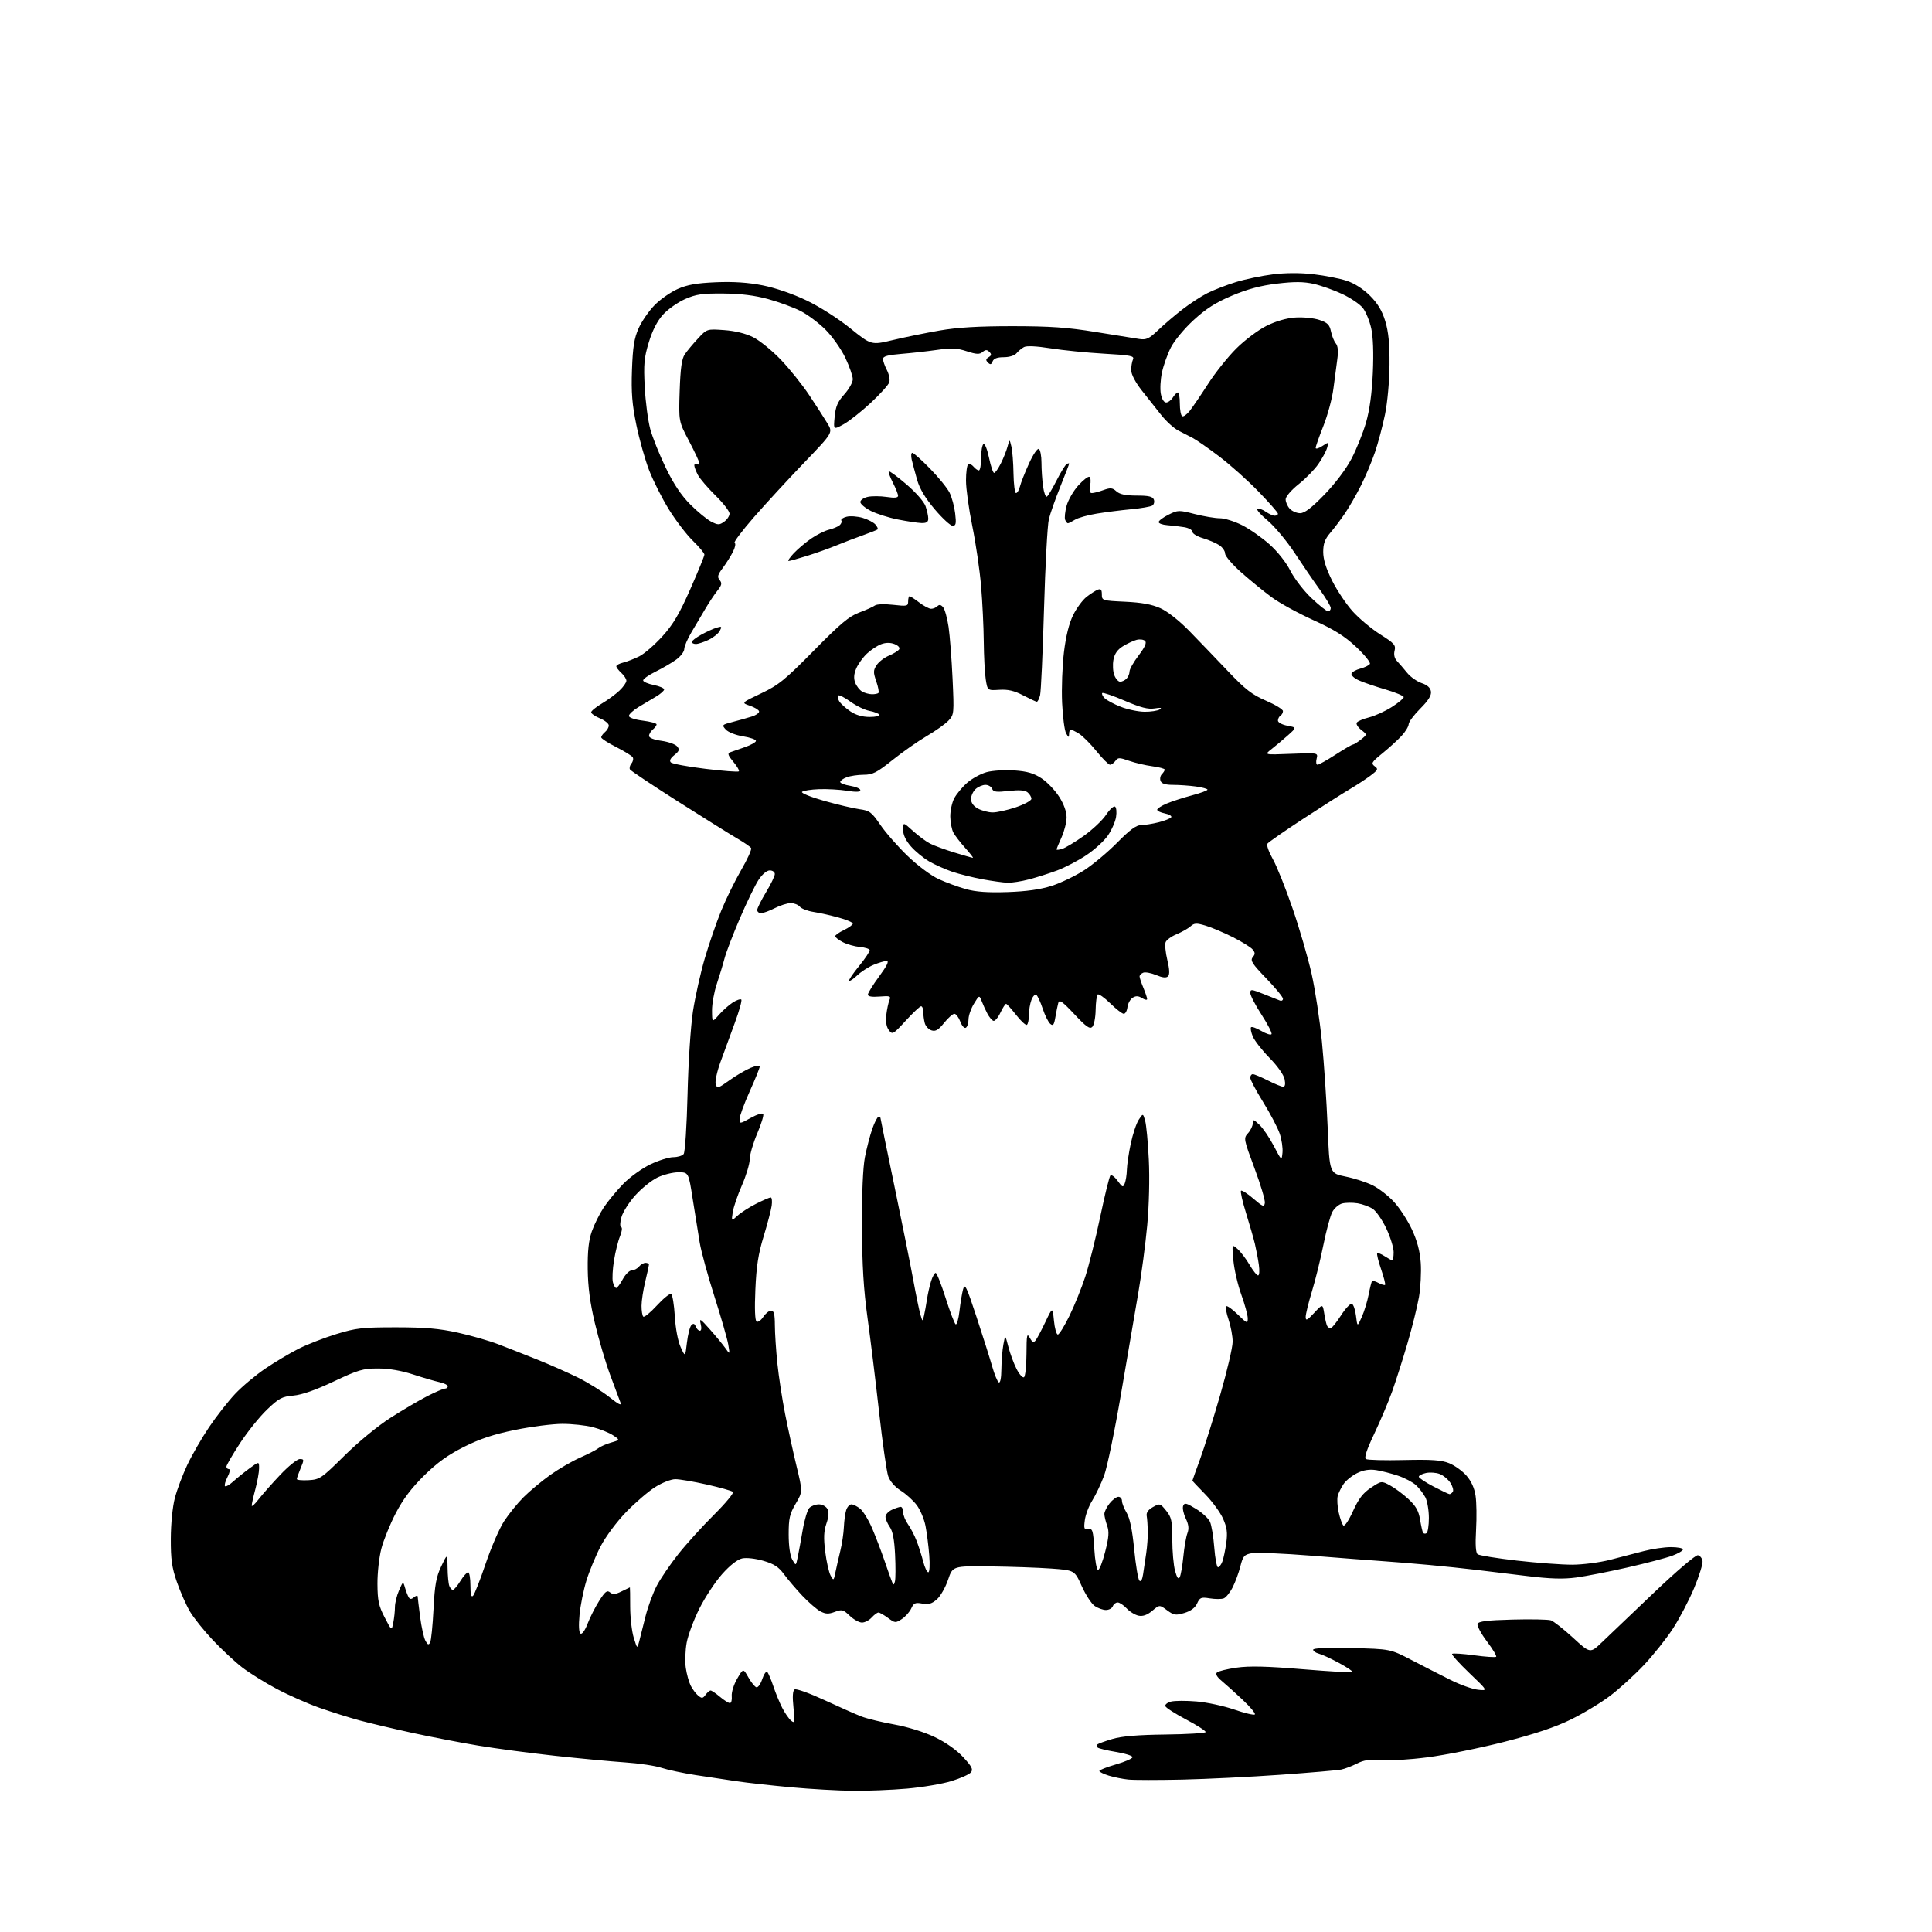 <?xml version="1.0" encoding="UTF-8" standalone="no"?>
<svg 
  version="1.1" 
  xmlns="http://www.w3.org/2000/svg" 
  xmlns:xlink="http://www.w3.org/1999/xlink" 
  xmlns:svg="http://www.w3.org/2000/svg"
  xmlns:rdf="http://www.w3.org/1999/02/22-rdf-syntax-ns#"
  xmlns:cc="http://creativecommons.org/ns#"
  xmlns:dc="http://purl.org/dc/elements/1.1/"
  viewBox="0 0 768 768"
  width="768"
  height="768"
>
<style>svg {background-color: white; }</style>"
<path stroke="none" fill="black" fill-rule="evenodd" d="M339.00,711.87C333.23,711.81 322.20,711.19 314.50,710.48C306.80,709.77 297.12,708.71 293.00,708.10C288.88,707.50 281.42,706.38 276.43,705.61C271.44,704.83 265.37,703.54 262.93,702.73C260.49,701.92 254.00,700.95 248.50,700.58C243.00,700.21 230.47,699.03 220.66,697.96C210.85,696.89 197.13,695.07 190.16,693.91C183.20,692.75 171.43,690.48 164.00,688.87C156.57,687.25 147.12,685.02 143.00,683.91C138.88,682.79 131.68,680.53 127.00,678.88C122.33,677.23 114.67,673.85 110.00,671.37C105.33,668.89 99.15,665.04 96.27,662.82C93.40,660.61 88.15,655.72 84.61,651.97C81.06,648.21 76.95,643.07 75.47,640.55C73.99,638.02 71.68,632.77 70.32,628.88C68.32,623.11 67.87,619.91 67.90,611.65C67.92,605.79 68.59,598.97 69.50,595.50C70.36,592.20 72.58,586.28 74.44,582.34C76.29,578.41 80.19,571.66 83.10,567.34C86.00,563.03 90.66,557.08 93.44,554.12C96.22,551.17 101.65,546.62 105.50,544.01C109.35,541.41 115.29,537.87 118.70,536.15C122.12,534.43 128.87,531.80 133.70,530.32C141.60,527.90 144.04,527.63 157.50,527.63C169.05,527.64 174.68,528.13 182.00,529.75C187.23,530.90 194.43,532.97 198.00,534.34C201.58,535.70 208.55,538.45 213.50,540.43C218.45,542.41 225.75,545.64 229.73,547.60C233.70,549.57 239.31,553.05 242.18,555.33C245.95,558.33 247.19,558.94 246.63,557.50C246.21,556.40 244.36,551.45 242.53,546.50C240.70,541.55 237.98,532.33 236.48,526.00C234.54,517.86 233.72,511.58 233.63,504.50C233.55,497.32 234.01,493.09 235.26,489.50C236.22,486.75 238.35,482.48 239.99,480.00C241.63,477.53 245.12,473.31 247.74,470.62C250.36,467.93 255.20,464.44 258.50,462.86C261.80,461.29 265.91,460.00 267.63,460.00C269.35,460.00 271.21,459.44 271.76,458.75C272.32,458.05 273.00,447.63 273.31,435.00C273.61,422.30 274.55,407.93 275.46,402.00C276.35,396.23 278.46,386.77 280.15,381.00C281.84,375.23 284.79,366.68 286.70,362.00C288.62,357.32 292.20,350.03 294.67,345.78C297.14,341.53 298.89,337.64 298.58,337.12C298.26,336.61 295.86,334.95 293.25,333.43C290.64,331.92 280.07,325.32 269.76,318.77C259.46,312.22 250.76,306.42 250.43,305.88C250.10,305.35 250.36,304.28 251.00,303.50C251.64,302.72 251.88,301.61 251.51,301.02C251.15,300.44 248.19,298.61 244.93,296.96C241.67,295.32 239.00,293.58 239.00,293.11C239.00,292.63 239.68,291.68 240.50,291.00C241.33,290.32 242.00,289.14 242.00,288.39C242.00,287.64 240.43,286.37 238.50,285.56C236.58,284.76 235.00,283.67 235.00,283.15C235.00,282.62 236.91,281.05 239.25,279.66C241.59,278.27 244.74,275.96 246.25,274.52C247.76,273.09 249.00,271.33 249.00,270.61C249.00,269.90 248.10,268.50 247.00,267.50C245.90,266.50 245.00,265.32 245.00,264.86C245.00,264.41 246.24,263.74 247.75,263.38C249.26,263.01 252.13,261.90 254.13,260.90C256.12,259.90 260.24,256.33 263.29,252.97C267.59,248.22 270.06,244.05 274.41,234.18C277.49,227.21 280.01,221.03 280.01,220.46C280.00,219.89 277.94,217.41 275.42,214.96C272.90,212.51 268.62,206.90 265.90,202.51C263.18,198.11 259.64,191.10 258.03,186.93C256.42,182.76 254.14,174.65 252.96,168.92C251.27,160.70 250.90,156.07 251.22,147.00C251.55,137.88 252.10,134.46 253.86,130.50C255.09,127.75 257.94,123.61 260.20,121.31C262.46,119.00 266.60,116.11 269.40,114.87C273.25,113.17 276.98,112.52 284.65,112.20C291.60,111.91 297.45,112.30 303.15,113.43C308.14,114.41 315.14,116.81 320.55,119.40C325.74,121.87 333.18,126.61 337.97,130.48C346.34,137.23 346.34,137.23 354.92,135.18C359.64,134.05 368.00,132.35 373.50,131.39C380.65,130.15 388.92,129.66 402.50,129.66C417.53,129.67 424.43,130.16 435.50,131.97C443.20,133.23 451.00,134.48 452.84,134.75C455.70,135.17 456.78,134.66 460.34,131.26C462.63,129.07 466.95,125.38 469.94,123.06C472.93,120.74 477.43,117.80 479.94,116.53C482.45,115.27 487.54,113.29 491.26,112.14C494.97,111.00 501.58,109.61 505.94,109.07C511.03,108.43 516.82,108.41 522.10,109.01C526.63,109.53 532.58,110.70 535.33,111.61C538.44,112.64 541.93,114.88 544.61,117.56C547.67,120.62 549.41,123.52 550.67,127.67C551.96,131.90 552.42,136.65 552.36,145.00C552.31,151.59 551.54,160.04 550.56,164.80C549.62,169.36 547.82,176.11 546.57,179.80C545.31,183.48 542.81,189.43 541.01,193.00C539.21,196.57 536.37,201.53 534.69,204.00C533.02,206.47 530.38,209.98 528.83,211.78C526.67,214.30 526.00,216.09 526.00,219.40C526.00,222.36 527.12,225.97 529.53,230.80C531.48,234.68 535.16,240.19 537.72,243.03C540.27,245.87 545.21,249.99 548.68,252.19C554.26,255.71 554.92,256.46 554.38,258.64C553.98,260.23 554.32,261.70 555.36,262.80C556.25,263.74 558.04,265.83 559.36,267.45C560.67,269.08 563.26,270.91 565.12,271.54C567.40,272.30 568.61,273.39 568.83,274.89C569.06,276.45 567.79,278.48 564.58,281.69C562.06,284.20 559.99,286.99 559.97,287.88C559.95,288.77 558.70,290.85 557.17,292.50C555.65,294.15 552.23,297.26 549.58,299.42C545.26,302.92 544.93,303.47 546.43,304.57C547.96,305.69 547.80,306.05 544.81,308.31C542.99,309.68 539.25,312.13 536.50,313.75C533.75,315.37 525.42,320.67 518.00,325.52C510.57,330.38 504.19,334.82 503.80,335.40C503.42,335.97 504.39,338.71 505.95,341.47C507.52,344.24 511.06,353.06 513.81,361.08C516.57,369.09 519.97,380.79 521.38,387.08C522.79,393.36 524.63,405.48 525.48,414.00C526.32,422.52 527.35,437.81 527.76,447.96C528.50,466.41 528.50,466.41 534.88,467.70C538.40,468.41 543.26,469.99 545.70,471.21C548.14,472.43 551.94,475.38 554.15,477.78C556.36,480.18 559.55,485.08 561.23,488.67C563.34,493.19 564.43,497.28 564.77,501.97C565.03,505.69 564.71,511.84 564.06,515.62C563.40,519.40 561.34,527.71 559.47,534.08C557.60,540.45 554.88,549.00 553.42,553.08C551.96,557.16 548.76,564.73 546.31,569.90C543.22,576.41 542.21,579.51 543.01,580.00C543.64,580.39 550.45,580.57 558.14,580.39C569.10,580.13 572.97,580.40 576.05,581.64C578.21,582.50 581.30,584.72 582.92,586.56C584.84,588.74 586.11,591.54 586.56,594.58C586.95,597.14 587.04,603.23 586.76,608.10C586.42,614.04 586.62,617.25 587.38,617.83C587.99,618.31 595.02,619.45 603.00,620.36C610.98,621.27 620.88,622.00 625.00,621.99C629.12,621.98 635.88,621.11 640.00,620.06C644.12,619.01 650.18,617.44 653.46,616.57C656.74,615.71 661.58,615.00 664.21,615.00C666.84,615.00 669.00,615.41 669.00,615.92C669.00,616.42 667.09,617.55 664.75,618.42C662.41,619.29 654.42,621.39 647.00,623.08C639.58,624.77 630.35,626.58 626.50,627.09C621.37,627.77 616.15,627.61 607.00,626.49C600.12,625.66 590.90,624.54 586.50,624.01C582.10,623.48 573.77,622.61 568.00,622.08C562.23,621.55 553.90,620.87 549.50,620.57C545.10,620.27 532.38,619.29 521.24,618.40C510.09,617.51 499.46,617.07 497.60,617.42C494.58,617.98 494.10,618.54 493.06,622.66C492.43,625.19 491.04,628.95 489.99,631.01C488.94,633.07 487.36,635.03 486.46,635.38C485.57,635.72 483.09,635.72 480.95,635.38C477.45,634.82 476.95,635.01 475.87,637.39C475.08,639.13 473.36,640.41 470.81,641.18C467.35,642.21 466.63,642.10 463.93,640.11C460.93,637.88 460.93,637.88 458.03,640.32C456.08,641.96 454.34,642.60 452.65,642.27C451.28,642.01 449.14,640.72 447.90,639.40C446.67,638.08 445.04,637.00 444.29,637.00C443.55,637.00 442.68,637.67 442.36,638.50C442.05,639.33 440.81,640.00 439.62,640.00C438.42,640.00 436.40,639.27 435.12,638.37C433.85,637.48 431.54,633.93 429.99,630.47C427.17,624.20 427.17,624.20 417.84,623.52C412.70,623.15 401.80,622.77 393.61,622.67C378.72,622.50 378.72,622.50 376.86,628.00C375.84,631.02 373.84,634.53 372.41,635.78C370.41,637.54 369.09,637.92 366.61,637.45C363.85,636.94 363.23,637.21 362.24,639.37C361.61,640.76 359.92,642.66 358.49,643.60C356.01,645.22 355.77,645.21 352.99,643.15C351.39,641.97 349.68,641.00 349.20,641.00C348.71,641.00 347.50,641.90 346.50,643.00C345.50,644.10 343.77,645.00 342.65,645.00C341.53,645.00 339.34,643.78 337.78,642.29C335.21,639.83 334.67,639.69 331.85,640.75C329.38,641.68 328.21,641.64 326.12,640.54C324.68,639.78 321.45,636.98 318.94,634.33C316.43,631.67 313.15,627.82 311.65,625.77C309.54,622.88 307.68,621.67 303.45,620.44C300.27,619.52 296.72,619.12 294.99,619.50C293.14,619.91 290.16,622.24 287.07,625.71C284.34,628.77 280.28,634.92 278.04,639.39C275.80,643.85 273.52,649.98 272.96,653.00C272.41,656.02 272.25,660.52 272.61,663.00C272.97,665.48 273.85,668.66 274.56,670.07C275.28,671.49 276.62,673.27 277.54,674.04C278.99,675.23 279.39,675.19 280.47,673.71C281.16,672.77 282.06,672.00 282.47,672.00C282.88,672.00 284.55,673.12 286.18,674.50C287.82,675.88 289.60,677.00 290.15,677.00C290.70,677.00 291.03,675.76 290.88,674.25C290.73,672.72 291.68,669.65 293.03,667.33C295.45,663.17 295.45,663.17 297.47,666.75C298.59,668.73 300.02,670.52 300.66,670.72C301.29,670.93 302.35,669.46 303.01,667.46C303.67,665.46 304.57,664.19 305.01,664.66C305.45,665.12 306.53,667.66 307.41,670.30C308.29,672.94 309.87,676.79 310.93,678.87C311.99,680.94 313.58,683.24 314.47,683.98C315.94,685.20 316.03,684.73 315.42,678.79C314.96,674.33 315.11,672.05 315.89,671.57C316.52,671.18 321.86,673.10 327.77,675.84C333.67,678.58 340.30,681.52 342.50,682.36C344.70,683.20 350.55,684.62 355.50,685.51C360.86,686.48 367.37,688.50 371.58,690.52C376.02,692.65 380.25,695.64 382.91,698.52C386.35,702.25 386.92,703.39 385.95,704.55C385.30,705.35 381.83,706.90 378.25,708.00C374.67,709.11 366.74,710.46 360.62,711.00C354.51,711.54 344.77,711.93 339.00,711.87zM470.00,707.42C460.38,707.63 450.70,707.63 448.50,707.40C446.30,707.18 442.81,706.47 440.75,705.84C438.69,705.20 437.00,704.37 437.00,703.98C437.00,703.60 439.96,702.44 443.58,701.39C447.19,700.35 450.17,699.05 450.19,698.50C450.21,697.95 447.25,697.01 443.61,696.42C439.97,695.82 436.70,695.03 436.33,694.67C435.97,694.30 435.92,693.75 436.23,693.44C436.54,693.13 439.20,692.16 442.15,691.28C445.89,690.17 452.25,689.63 463.25,689.50C471.91,689.40 479.11,688.96 479.25,688.53C479.39,688.10 475.93,685.86 471.56,683.56C467.20,681.26 463.45,678.86 463.24,678.23C463.03,677.59 464.07,676.77 465.54,676.40C467.02,676.03 471.58,676.01 475.67,676.36C479.77,676.70 486.50,678.15 490.64,679.58C494.77,681.01 498.45,681.88 498.82,681.52C499.18,681.15 496.99,678.53 493.96,675.68C490.93,672.83 487.17,669.45 485.61,668.16C483.79,666.66 483.12,665.48 483.74,664.86C484.28,664.32 487.81,663.45 491.60,662.91C496.68,662.19 503.61,662.36 517.84,663.54C528.48,664.42 537.40,664.94 537.65,664.68C537.91,664.42 535.50,662.80 532.31,661.07C529.11,659.33 525.49,657.66 524.25,657.35C523.01,657.04 522.00,656.33 522.00,655.78C522.00,655.15 527.56,654.92 537.33,655.14C552.67,655.50 552.67,655.50 561.08,659.87C565.71,662.27 572.64,665.82 576.48,667.74C580.31,669.67 585.26,671.45 587.48,671.69C591.50,672.14 591.50,672.14 584.09,665.06C580.02,661.17 576.93,657.74 577.24,657.43C577.54,657.13 581.48,657.38 586.00,658.00C590.52,658.62 594.45,658.88 594.74,658.59C595.04,658.29 593.38,655.54 591.06,652.46C588.74,649.39 587.07,646.26 587.36,645.52C587.75,644.50 591.17,644.07 601.19,643.81C608.51,643.61 615.40,643.75 616.50,644.11C617.60,644.48 621.57,647.59 625.32,651.04C632.13,657.30 632.13,657.30 636.82,652.80C639.39,650.33 648.68,641.48 657.45,633.12C666.54,624.46 674.06,618.06 674.95,618.22C675.80,618.39 676.63,619.44 676.79,620.56C676.95,621.68 675.43,626.54 673.41,631.37C671.39,636.19 667.60,643.42 664.98,647.44C662.36,651.45 657.17,657.96 653.45,661.91C649.73,665.85 643.72,671.33 640.09,674.08C636.47,676.84 629.45,681.08 624.50,683.51C618.22,686.59 610.19,689.28 597.96,692.41C588.31,694.88 574.59,697.64 567.46,698.56C560.34,699.48 551.93,700.00 548.78,699.71C544.41,699.32 542.18,699.63 539.42,701.04C537.43,702.05 534.61,703.13 533.15,703.43C531.69,703.72 520.83,704.66 509.00,705.50C497.18,706.34 479.62,707.20 470.00,707.42zM254.09,652.50C254.51,650.85 255.64,646.36 256.60,642.52C257.56,638.69 259.58,633.19 261.10,630.31C262.61,627.44 266.45,621.80 269.63,617.79C272.81,613.78 279.19,606.74 283.81,602.15C288.43,597.56 291.82,593.46 291.35,593.04C290.88,592.62 286.23,591.31 281.00,590.13C275.77,588.95 270.13,587.99 268.45,587.99C266.76,588.00 263.18,589.40 260.45,591.13C257.73,592.85 252.54,597.30 248.93,601.02C245.17,604.89 240.83,610.72 238.78,614.64C236.81,618.41 234.25,624.59 233.09,628.37C231.94,632.15 230.71,638.27 230.37,641.98C229.97,646.26 230.12,648.96 230.78,649.37C231.39,649.74 232.57,648.08 233.57,645.46C234.52,642.96 236.60,638.86 238.19,636.36C240.54,632.65 241.33,632.03 242.50,633.00C243.61,633.92 244.63,633.83 247.12,632.59C248.87,631.72 250.35,631.00 250.40,631.00C250.46,631.00 250.51,634.49 250.51,638.75C250.52,643.01 251.15,648.52 251.92,651.00C253.32,655.50 253.32,655.50 254.09,652.50zM170.99,652.91C171.40,652.13 172.00,646.18 172.33,639.68C172.82,630.03 173.38,626.90 175.38,622.68C177.83,617.50 177.83,617.50 177.92,623.17C177.96,626.29 178.27,629.55 178.61,630.42C178.94,631.29 179.58,632.00 180.03,632.00C180.47,632.00 181.81,630.42 183.00,628.50C184.19,626.58 185.58,625.00 186.08,625.00C186.59,625.00 187.00,627.34 187.00,630.20C187.00,633.83 187.32,635.08 188.05,634.35C188.63,633.77 190.88,628.04 193.05,621.60C195.22,615.17 198.52,607.56 200.38,604.70C202.24,601.84 205.72,597.54 208.13,595.14C210.53,592.74 215.26,588.80 218.63,586.38C222.00,583.97 227.40,580.83 230.63,579.41C233.86,577.98 237.13,576.29 237.89,575.66C238.66,575.02 240.91,574.03 242.89,573.45C246.50,572.41 246.50,572.41 243.67,570.54C242.11,569.51 238.53,568.07 235.70,567.33C232.88,566.60 227.40,566.00 223.53,566.01C219.66,566.02 211.25,567.09 204.83,568.40C196.26,570.15 190.84,571.94 184.46,575.14C178.11,578.32 173.82,581.41 168.59,586.55C163.56,591.51 160.21,595.95 157.30,601.55C155.03,605.92 152.46,612.26 151.59,615.64C150.71,619.02 150.02,625.32 150.05,629.64C150.09,636.24 150.54,638.37 152.89,642.90C155.69,648.31 155.69,648.31 156.34,645.03C156.70,643.23 157.00,640.44 157.00,638.84C157.00,637.24 157.73,634.26 158.62,632.22C160.24,628.50 160.24,628.50 161.01,631.17C161.44,632.64 162.10,634.35 162.48,634.97C162.99,635.80 163.55,635.79 164.59,634.93C165.37,634.28 166.01,634.15 166.03,634.63C166.05,635.11 166.49,638.77 167.01,642.77C167.53,646.77 168.47,651.00 169.10,652.18C170.00,653.87 170.40,654.02 170.99,652.91zM355.77,628.55C356.02,627.47 356.04,622.73 355.81,618.00C355.53,612.07 354.88,608.66 353.70,606.98C352.77,605.65 352.00,603.83 352.00,602.94C352.00,602.05 353.15,600.80 354.55,600.16C355.95,599.52 357.52,599.00 358.05,599.00C358.57,599.00 359.00,599.94 359.00,601.10C359.00,602.25 359.87,604.41 360.93,605.90C361.99,607.39 363.55,610.39 364.38,612.56C365.22,614.73 366.39,618.41 366.99,620.75C367.59,623.09 368.49,625.00 369.00,625.00C369.53,625.00 369.70,622.10 369.39,618.25C369.10,614.54 368.43,609.27 367.90,606.55C367.37,603.83 365.79,600.10 364.39,598.27C362.99,596.43 360.13,593.84 358.04,592.53C355.73,591.07 353.79,588.83 353.08,586.81C352.45,584.99 350.82,573.60 349.47,561.50C348.12,549.40 346.05,532.52 344.87,524.00C343.29,512.51 342.71,503.06 342.65,487.50C342.59,474.33 343.03,464.08 343.82,460.00C344.52,456.43 345.83,451.36 346.74,448.75C347.65,446.14 348.76,444.00 349.20,444.00C349.64,444.00 350.00,444.18 350.00,444.40C350.00,444.62 352.50,456.86 355.57,471.59C358.63,486.32 362.00,503.13 363.06,508.94C364.12,514.75 365.38,520.85 365.86,522.50C366.74,525.50 366.74,525.50 367.31,523.00C367.63,521.62 368.16,518.70 368.49,516.50C368.83,514.30 369.56,511.04 370.13,509.25C370.69,507.46 371.51,506.00 371.94,506.00C372.38,506.00 374.15,510.48 375.89,515.95C377.62,521.43 379.43,526.15 379.89,526.44C380.36,526.72 381.04,524.38 381.40,521.22C381.75,518.06 382.40,514.16 382.83,512.55C383.52,509.95 384.14,511.22 388.20,523.56C390.73,531.23 393.52,540.06 394.41,543.20C395.30,546.33 396.47,549.17 397.01,549.51C397.62,549.88 398.02,547.86 398.06,544.31C398.09,541.11 398.45,536.70 398.85,534.50C399.58,530.50 399.58,530.50 400.84,535.38C401.53,538.07 402.99,542.02 404.09,544.17C405.18,546.32 406.51,547.80 407.04,547.48C407.57,547.15 408.02,542.97 408.04,538.19C408.07,530.56 408.23,529.78 409.36,531.82C410.38,533.65 410.86,533.86 411.68,532.82C412.25,532.09 413.99,528.80 415.56,525.50C418.41,519.50 418.41,519.50 418.96,525.00C419.25,528.02 419.95,530.50 420.50,530.50C421.05,530.50 423.14,527.12 425.15,523.00C427.16,518.88 429.98,511.88 431.43,507.45C432.87,503.02 435.53,492.34 437.35,483.71C439.16,475.08 440.99,467.68 441.40,467.26C441.82,466.85 443.11,467.80 444.27,469.39C446.20,472.04 446.44,472.12 447.12,470.39C447.53,469.35 447.90,466.93 447.95,465.00C448.00,463.07 448.69,458.40 449.49,454.61C450.30,450.82 451.72,446.55 452.66,445.12C454.36,442.52 454.36,442.52 455.21,445.51C455.68,447.15 456.34,454.14 456.67,461.03C457.03,468.35 456.77,479.15 456.04,487.03C455.36,494.44 453.76,506.57 452.48,514.00C451.20,521.42 448.12,539.46 445.63,554.07C443.14,568.69 440.11,583.31 438.90,586.57C437.68,589.83 435.58,594.26 434.23,596.42C432.87,598.57 431.53,602.09 431.24,604.24C430.78,607.67 430.95,608.11 432.61,607.83C434.31,607.53 434.55,608.35 435.00,615.76C435.27,620.31 435.94,624.04 436.49,624.07C437.03,624.10 438.31,620.83 439.33,616.81C440.80,611.03 440.96,608.86 440.09,606.43C439.49,604.74 439.00,602.66 439.00,601.81C439.00,600.96 439.93,599.08 441.07,597.63C442.21,596.19 443.79,595.00 444.57,595.00C445.36,595.00 446.00,595.73 446.00,596.63C446.00,597.53 446.84,599.67 447.87,601.38C449.14,603.50 450.10,608.17 450.86,615.94C451.48,622.23 452.41,627.81 452.92,628.32C453.51,628.91 454.05,627.99 454.38,625.88C454.66,624.02 455.22,620.25 455.63,617.50C456.04,614.75 456.32,610.70 456.27,608.50C456.21,606.30 456.02,603.63 455.83,602.57C455.61,601.29 456.45,600.11 458.32,599.07C461.05,597.55 461.20,597.59 463.56,600.50C465.70,603.15 465.99,604.50 466.00,612.00C466.01,616.67 466.50,622.28 467.11,624.45C467.88,627.22 468.43,627.96 468.97,626.95C469.39,626.15 470.03,622.46 470.40,618.74C470.76,615.02 471.49,610.85 472.01,609.48C472.70,607.65 472.52,606.07 471.34,603.58C470.45,601.71 469.99,599.47 470.32,598.61C470.84,597.26 471.57,597.43 475.39,599.77C477.85,601.27 480.36,603.58 480.97,604.89C481.58,606.20 482.36,610.82 482.69,615.14C483.02,619.46 483.69,623.00 484.17,623.00C484.66,623.00 485.43,621.99 485.90,620.75C486.37,619.51 487.07,616.17 487.46,613.33C488.02,609.25 487.75,607.22 486.19,603.70C485.10,601.24 481.92,596.88 479.11,594.01C476.30,591.14 474.00,588.70 474.00,588.59C474.00,588.48 475.37,584.62 477.05,580.02C478.73,575.42 482.33,563.94 485.05,554.51C487.77,545.08 490.00,535.57 490.00,533.36C490.00,531.16 489.27,527.23 488.39,524.62C487.50,522.02 487.06,519.61 487.41,519.26C487.75,518.91 489.83,520.38 492.02,522.52C495.74,526.16 496.00,526.26 496.00,524.07C496.00,522.79 494.85,518.55 493.44,514.65C492.03,510.75 490.62,504.62 490.29,501.03C489.70,494.50 489.70,494.50 491.96,496.50C493.19,497.60 495.33,500.41 496.70,502.75C498.07,505.09 499.60,507.00 500.11,507.00C500.61,507.00 500.75,505.10 500.41,502.75C500.08,500.41 499.37,496.70 498.85,494.50C498.33,492.30 496.74,486.77 495.32,482.21C493.90,477.65 493.00,473.66 493.32,473.34C493.64,473.02 495.84,474.42 498.20,476.45C502.01,479.72 502.53,479.92 502.80,478.20C502.97,477.13 501.12,470.91 498.68,464.38C494.34,452.71 494.29,452.46 496.13,450.44C497.16,449.30 498.00,447.53 498.00,446.51C498.00,444.84 498.27,444.90 500.60,447.08C502.03,448.41 504.61,452.20 506.34,455.50C509.48,461.50 509.48,461.50 509.81,458.18C509.99,456.35 509.49,452.94 508.69,450.60C507.89,448.27 504.94,442.64 502.12,438.10C499.30,433.56 497.00,429.20 497.00,428.42C497.00,427.64 497.46,427.00 498.03,427.00C498.60,427.00 501.29,428.13 504.00,429.50C506.71,430.88 509.45,432.00 510.09,432.00C510.84,432.00 511.04,430.95 510.65,429.00C510.30,427.26 507.81,423.73 504.66,420.53C501.69,417.51 498.69,413.67 498.00,411.99C497.30,410.31 497.00,408.67 497.32,408.34C497.65,408.02 499.50,408.69 501.43,409.83C503.36,410.97 505.17,411.53 505.45,411.08C505.73,410.63 503.95,407.16 501.50,403.38C499.05,399.60 497.03,395.72 497.02,394.76C497.00,393.16 497.41,393.19 502.25,395.12C505.14,396.27 508.06,397.44 508.75,397.71C509.44,397.99 510.00,397.67 510.00,397.01C510.00,396.35 507.01,392.71 503.36,388.93C497.75,383.11 496.91,381.81 497.98,380.52C499.00,379.29 498.99,378.70 497.93,377.42C497.21,376.54 493.66,374.35 490.06,372.53C486.45,370.71 481.59,368.66 479.25,367.96C475.60,366.86 474.76,366.90 473.25,368.24C472.29,369.10 469.81,370.50 467.74,371.36C465.67,372.21 463.69,373.64 463.35,374.54C463.00,375.44 463.31,378.62 464.03,381.62C464.93,385.37 465.01,387.39 464.30,388.10C463.58,388.82 462.13,388.66 459.61,387.61C457.60,386.77 455.29,386.34 454.48,386.65C453.66,386.96 453.00,387.63 453.00,388.14C453.00,388.65 453.68,390.68 454.50,392.65C455.32,394.63 456.00,396.64 456.00,397.13C456.00,397.62 455.10,397.45 454.00,396.77C452.52,395.84 451.54,395.80 450.25,396.61C449.29,397.21 448.36,398.89 448.18,400.35C448.01,401.81 447.35,403.00 446.72,403.00C446.09,403.00 443.66,401.12 441.31,398.81C438.96,396.51 436.72,394.95 436.33,395.34C435.94,395.73 435.58,398.50 435.53,401.50C435.48,404.50 434.89,407.51 434.20,408.20C433.21,409.19 431.77,408.17 427.07,403.15C422.29,398.06 421.08,397.21 420.68,398.68C420.40,399.68 419.88,402.22 419.53,404.32C419.00,407.44 418.62,407.93 417.50,407.00C416.73,406.36 415.38,403.64 414.48,400.93C413.58,398.23 412.43,395.77 411.92,395.45C411.41,395.14 410.55,396.06 410.00,397.50C409.45,398.95 409.00,401.65 409.00,403.51C409.00,405.36 408.64,407.11 408.20,407.38C407.75,407.65 405.84,405.90 403.95,403.48C402.05,401.06 400.25,399.06 399.94,399.04C399.62,399.02 398.60,400.61 397.66,402.58C396.73,404.54 395.48,405.99 394.90,405.80C394.32,405.61 393.25,404.33 392.52,402.97C391.80,401.61 390.78,399.38 390.25,398.00C389.29,395.50 389.29,395.50 387.15,399.00C385.97,400.93 385.01,403.71 385.00,405.19C385.00,406.67 384.53,408.17 383.95,408.53C383.36,408.90 382.38,407.82 381.73,406.09C381.09,404.39 380.03,403.00 379.38,403.00C378.73,403.00 376.88,404.63 375.28,406.63C373.04,409.43 371.90,410.10 370.30,409.59C369.15,409.23 367.95,407.94 367.62,406.72C367.29,405.50 367.02,403.49 367.01,402.25C367.01,401.01 366.62,400.00 366.15,400.00C365.68,400.00 362.94,402.58 360.05,405.73C355.00,411.24 354.75,411.38 353.32,409.48C352.36,408.19 352.01,406.11 352.31,403.50C352.57,401.30 353.12,398.66 353.54,397.64C354.23,395.95 353.86,395.81 349.65,396.14C346.60,396.39 345.00,396.12 345.00,395.37C345.00,394.74 347.02,391.47 349.50,388.11C352.58,383.92 353.52,382.00 352.47,382.00C351.62,382.00 349.26,382.70 347.22,383.55C345.17,384.41 342.27,386.29 340.76,387.73C339.25,389.17 337.81,390.14 337.54,389.88C337.28,389.62 339.08,386.95 341.54,383.96C343.99,380.96 345.87,378.12 345.71,377.64C345.55,377.15 343.77,376.61 341.76,376.43C339.75,376.25 336.73,375.39 335.05,374.53C333.37,373.66 332.00,372.59 332.00,372.16C332.00,371.73 333.57,370.62 335.50,369.70C337.43,368.78 339.00,367.63 339.00,367.15C339.00,366.66 336.41,365.56 333.25,364.71C330.09,363.85 325.61,362.86 323.31,362.50C321.00,362.14 318.58,361.20 317.94,360.42C317.29,359.64 315.67,359.00 314.34,359.00C313.01,359.00 310.16,359.90 308.00,361.00C305.84,362.10 303.39,363.00 302.54,363.00C301.69,363.00 301.00,362.44 301.00,361.75C301.00,361.06 302.58,357.89 304.50,354.70C306.43,351.51 308.00,348.25 308.00,347.45C308.00,346.65 307.11,346.00 306.01,346.00C304.83,346.00 303.03,347.51 301.55,349.75C300.19,351.81 296.85,358.68 294.14,365.00C291.42,371.32 288.66,378.52 288.01,381.00C287.36,383.48 285.96,388.07 284.91,391.22C283.86,394.36 283.02,399.09 283.04,401.72C283.08,406.50 283.08,406.50 285.79,403.40C287.28,401.70 289.75,399.50 291.28,398.51C292.81,397.53 294.34,397.01 294.68,397.35C295.02,397.69 293.84,401.91 292.05,406.73C290.27,411.56 287.70,418.56 286.35,422.30C285.00,426.04 284.17,429.96 284.50,431.01C285.06,432.77 285.48,432.65 289.91,429.47C292.55,427.57 296.35,425.33 298.36,424.50C300.48,423.61 302.00,423.40 302.00,423.99C302.00,424.54 300.20,428.99 298.00,433.88C295.80,438.77 294.00,443.69 294.00,444.81C294.00,446.81 294.10,446.80 298.42,444.39C300.85,443.03 303.08,442.32 303.39,442.81C303.69,443.31 302.61,446.81 301.00,450.60C299.38,454.40 298.04,459.00 298.03,460.83C298.01,462.67 296.61,467.32 294.92,471.18C293.23,475.04 291.59,479.84 291.28,481.85C290.72,485.50 290.72,485.50 293.15,483.27C294.49,482.04 297.82,479.90 300.55,478.52C303.27,477.14 305.89,476.01 306.36,476.00C306.83,476.00 307.01,477.46 306.76,479.25C306.51,481.04 305.06,486.55 303.55,491.50C301.44,498.39 300.67,503.34 300.27,512.61C299.93,520.34 300.11,524.95 300.76,525.35C301.32,525.70 302.52,524.86 303.41,523.49C304.31,522.12 305.71,521.00 306.52,521.00C307.65,521.00 308.00,522.35 308.02,526.75C308.03,529.91 308.48,536.77 309.02,542.00C309.56,547.23 310.94,556.23 312.08,562.00C313.22,567.77 315.26,577.11 316.62,582.74C319.10,592.98 319.10,592.98 316.30,597.74C313.90,601.82 313.50,603.57 313.51,610.00C313.52,614.65 314.07,618.45 314.96,620.00C316.39,622.50 316.39,622.50 317.11,619.00C317.51,617.08 318.40,612.19 319.10,608.14C319.79,604.09 320.99,600.16 321.75,599.39C322.52,598.63 324.22,598.00 325.54,598.00C326.85,598.00 328.37,598.82 328.91,599.83C329.58,601.08 329.46,602.90 328.51,605.64C327.47,608.66 327.36,611.37 328.04,616.83C328.54,620.79 329.50,625.04 330.17,626.27C331.35,628.43 331.41,628.39 332.10,625.00C332.49,623.08 333.37,619.25 334.04,616.50C334.72,613.75 335.36,609.48 335.46,607.00C335.57,604.52 335.98,601.49 336.39,600.25C336.80,599.01 337.73,598.00 338.46,598.00C339.18,598.00 340.75,598.79 341.94,599.75C343.13,600.71 345.26,604.20 346.68,607.50C348.09,610.80 350.33,616.65 351.64,620.50C352.95,624.35 354.32,628.17 354.67,629.00C355.18,630.20 355.40,630.11 355.77,628.55zM567.07,609.46C567.58,609.14 568.00,606.41 568.00,603.39C568.00,600.37 567.37,596.69 566.60,595.20C565.82,593.72 564.13,591.53 562.85,590.35C561.56,589.17 558.36,587.49 555.75,586.61C553.14,585.74 549.26,584.74 547.13,584.40C544.45,583.98 542.13,584.32 539.61,585.52C537.60,586.47 535.14,588.43 534.13,589.87C533.13,591.32 532.06,593.50 531.75,594.72C531.45,595.95 531.63,598.87 532.16,601.22C532.68,603.58 533.51,605.90 533.99,606.38C534.49,606.89 536.13,604.46 537.83,600.71C540.09,595.73 541.80,593.50 544.98,591.39C549.16,588.63 549.16,588.63 552.59,590.48C554.48,591.49 557.76,593.94 559.89,595.91C562.83,598.64 563.93,600.58 564.49,604.00C564.90,606.48 565.43,608.84 565.68,609.27C565.93,609.69 566.56,609.77 567.07,609.46zM102.79,596.00C104.28,594.08 108.15,589.69 111.41,586.25C114.66,582.81 118.15,580.00 119.17,580.00C120.92,580.00 120.94,580.22 119.51,583.62C118.68,585.61 118.00,587.56 118.00,587.95C118.00,588.34 120.10,588.54 122.67,588.39C127.10,588.14 127.82,587.65 136.92,578.65C142.44,573.19 150.23,566.79 155.32,563.54C160.17,560.44 166.75,556.57 169.94,554.95C173.13,553.33 176.25,552.00 176.87,552.00C177.49,552.00 178.00,551.59 178.00,551.08C178.00,550.57 176.54,549.84 174.75,549.45C172.96,549.06 168.22,547.68 164.22,546.37C159.52,544.84 154.57,544.00 150.26,544.00C144.29,544.00 142.41,544.55 132.66,549.16C125.44,552.58 120.02,554.47 116.62,554.77C112.09,555.17 110.88,555.81 106.13,560.36C103.17,563.19 98.34,569.21 95.38,573.74C92.42,578.27 90.00,582.44 90.00,582.99C90.00,583.55 90.46,584.00 91.03,584.00C91.60,584.00 91.35,585.35 90.45,587.09C89.57,588.79 89.12,590.45 89.44,590.77C89.76,591.09 91.25,590.24 92.76,588.87C94.27,587.50 97.19,585.15 99.25,583.64C103.00,580.90 103.00,580.90 102.99,583.70C102.98,585.24 102.31,588.98 101.50,592.00C100.69,595.02 100.04,597.95 100.06,598.50C100.08,599.05 101.31,597.92 102.79,596.00zM576.19,593.94C576.57,593.97 577.17,593.53 577.53,592.96C577.88,592.38 577.44,590.79 576.53,589.41C575.63,588.04 573.72,586.46 572.27,585.91C570.83,585.37 568.38,585.20 566.83,585.54C565.27,585.88 564.00,586.55 564.00,587.02C564.00,587.49 566.59,589.22 569.75,590.87C572.91,592.52 575.81,593.90 576.19,593.94zM273.07,533.67C273.45,530.47 274.24,527.36 274.84,526.76C275.63,525.97 276.11,526.13 276.57,527.33C276.93,528.25 277.66,529.00 278.22,529.00C278.81,529.00 278.94,527.88 278.53,526.27C277.93,523.88 278.38,524.15 282.17,528.43C284.55,531.11 287.33,534.48 288.34,535.90C290.17,538.50 290.17,538.50 289.50,534.50C289.13,532.30 286.67,523.75 284.04,515.50C281.40,507.25 278.75,497.57 278.15,494.00C277.55,490.43 276.30,482.66 275.38,476.75C273.71,466.00 273.71,466.00 269.67,466.00C267.45,466.00 263.70,466.94 261.34,468.08C258.98,469.22 255.02,472.41 252.55,475.16C250.07,477.91 247.59,481.81 247.04,483.83C246.43,486.00 246.39,487.63 246.94,487.81C247.44,487.98 247.23,489.60 246.47,491.42C245.71,493.24 244.63,497.57 244.07,501.04C243.51,504.52 243.31,508.41 243.63,509.68C243.95,510.96 244.55,512.00 244.95,512.00C245.35,512.00 246.53,510.43 247.57,508.50C248.61,506.57 250.20,505.00 251.10,505.00C252.01,505.00 253.32,504.32 254.00,503.50C254.68,502.68 255.86,502.00 256.62,502.00C257.38,502.00 257.98,502.34 257.96,502.75C257.94,503.16 257.28,506.20 256.48,509.50C255.68,512.80 255.02,517.11 255.02,519.08C255.01,521.05 255.32,522.99 255.71,523.38C256.10,523.77 258.54,521.77 261.14,518.94C263.74,516.12 266.29,514.06 266.81,514.38C267.32,514.70 267.97,518.68 268.25,523.23C268.54,528.11 269.49,533.14 270.57,535.50C272.39,539.50 272.39,539.50 273.07,533.67zM528.95,528.00C529.41,528.00 531.25,525.73 533.03,522.96C534.80,520.19 536.76,518.09 537.38,518.29C538.00,518.49 538.74,520.65 539.03,523.08C539.57,527.50 539.57,527.50 541.35,523.50C542.33,521.30 543.55,517.28 544.07,514.58C544.59,511.87 545.20,509.47 545.42,509.25C545.65,509.02 546.81,509.36 548.00,510.00C549.19,510.64 550.36,510.97 550.59,510.75C550.82,510.52 550.10,507.71 549.00,504.50C547.90,501.29 547.21,498.46 547.47,498.20C547.73,497.94 549.06,498.47 550.43,499.36C551.81,500.26 553.17,501.00 553.46,501.00C553.76,501.00 554.00,499.54 554.00,497.75C554.00,495.96 552.68,491.72 551.08,488.32C549.47,484.93 547.04,481.42 545.68,480.53C544.32,479.64 541.61,478.65 539.66,478.33C537.71,478.02 534.97,478.04 533.57,478.39C532.18,478.74 530.38,480.30 529.58,481.85C528.78,483.40 527.19,489.29 526.06,494.94C524.93,500.58 522.88,508.89 521.50,513.40C520.13,517.91 519.01,522.48 519.03,523.55C519.05,525.16 519.64,524.87 522.42,521.88C525.79,518.26 525.79,518.26 526.43,522.29C526.78,524.50 527.31,526.69 527.60,527.15C527.88,527.62 528.49,528.00 528.95,528.00zM400.50,354.62C408.08,354.36 413.54,353.59 418.07,352.14C421.69,350.98 427.51,348.18 431.01,345.92C434.51,343.65 440.43,338.70 444.17,334.90C449.08,329.91 451.67,328.00 453.54,328.00C454.95,328.00 458.12,327.49 460.57,326.88C463.03,326.26 465.28,325.35 465.58,324.87C465.89,324.38 464.75,323.70 463.07,323.36C461.38,323.03 460.00,322.36 460.00,321.89C460.00,321.41 461.69,320.31 463.75,319.44C465.81,318.57 470.31,317.11 473.75,316.19C477.19,315.28 480.00,314.25 480.00,313.90C480.00,313.56 477.91,312.99 475.36,312.64C472.81,312.29 468.74,312.00 466.33,312.00C463.26,312.00 461.76,311.53 461.34,310.43C461.01,309.57 461.24,308.36 461.87,307.73C462.49,307.11 463.00,306.30 463.00,305.93C463.00,305.56 460.77,304.96 458.05,304.60C455.32,304.24 451.16,303.26 448.81,302.43C444.97,301.08 444.41,301.08 443.40,302.46C442.79,303.31 441.82,304.00 441.25,304.00C440.69,304.00 438.26,301.57 435.86,298.60C433.46,295.63 430.31,292.48 428.85,291.60C427.39,290.72 425.92,290.00 425.60,290.00C425.27,290.00 424.99,290.79 424.97,291.75C424.94,293.29 424.80,293.27 423.80,291.53C423.17,290.44 422.45,284.95 422.20,279.32C421.95,273.69 422.28,264.68 422.93,259.29C423.71,252.83 424.96,247.80 426.59,244.50C427.95,241.75 430.35,238.49 431.93,237.26C433.51,236.02 435.52,234.74 436.40,234.40C437.60,233.94 438.00,234.40 438.00,236.27C438.00,238.71 438.18,238.77 447.25,239.19C453.81,239.50 457.88,240.24 461.26,241.76C464.08,243.02 468.76,246.71 472.76,250.81C476.47,254.61 483.32,261.75 488.00,266.67C495.03,274.07 497.67,276.13 503.25,278.53C506.96,280.14 510.00,281.99 510.00,282.66C510.00,283.33 509.55,284.16 509.00,284.50C508.45,284.84 508.00,285.72 508.00,286.45C508.00,287.19 509.65,288.09 511.74,288.48C515.47,289.18 515.47,289.18 511.93,292.34C509.98,294.08 507.06,296.53 505.44,297.79C502.50,300.08 502.50,300.08 513.24,299.65C523.98,299.22 523.98,299.22 523.38,301.61C523.05,302.92 523.21,304.00 523.74,304.00C524.26,304.00 527.47,302.20 530.88,300.00C534.28,297.80 537.39,295.99 537.78,295.98C538.18,295.97 539.62,295.07 541.00,293.98C543.50,292.00 543.50,292.00 541.11,290.14C539.79,289.11 538.99,287.82 539.34,287.26C539.68,286.70 541.89,285.76 544.23,285.17C546.58,284.57 550.64,282.73 553.25,281.06C555.86,279.40 558.00,277.63 558.00,277.12C558.00,276.61 554.74,275.24 550.75,274.07C546.76,272.91 542.00,271.28 540.17,270.46C538.34,269.63 537.02,268.43 537.24,267.78C537.46,267.12 539.05,266.23 540.77,265.78C542.49,265.33 544.19,264.50 544.55,263.92C544.90,263.35 542.45,260.31 539.10,257.17C534.46,252.82 530.38,250.27 522.02,246.48C515.98,243.74 508.53,239.65 505.48,237.39C502.42,235.13 497.01,230.72 493.46,227.58C489.91,224.44 487.00,221.05 487.00,220.05C487.00,219.05 485.95,217.55 484.68,216.71C483.40,215.87 480.48,214.62 478.18,213.94C475.88,213.25 474.00,212.10 474.00,211.39C474.00,210.67 472.54,209.85 470.75,209.56C468.96,209.26 465.93,208.90 464.00,208.76C462.07,208.62 460.54,208.05 460.59,207.50C460.64,206.95 462.41,205.63 464.53,204.58C468.23,202.73 468.63,202.72 474.94,204.34C478.55,205.26 483.03,206.01 484.90,206.01C486.77,206.00 490.74,207.24 493.73,208.75C496.72,210.26 501.62,213.69 504.63,216.37C507.87,219.26 511.25,223.54 512.94,226.87C514.50,229.97 518.28,234.86 521.33,237.75C524.38,240.64 527.36,243.00 527.94,243.00C528.52,243.00 529.00,242.42 529.00,241.70C529.00,240.99 527.06,237.72 524.69,234.45C522.31,231.18 517.81,224.60 514.68,219.84C511.55,215.08 506.68,209.25 503.86,206.88C501.04,204.52 499.23,202.42 499.84,202.22C500.45,202.02 501.96,202.56 503.20,203.43C504.43,204.29 506.02,205.00 506.72,205.00C507.43,205.00 508.00,204.64 508.00,204.19C508.00,203.75 504.51,199.78 500.25,195.38C495.99,190.98 488.97,184.71 484.65,181.44C480.34,178.17 475.61,174.88 474.15,174.12C472.69,173.36 470.08,172.01 468.34,171.12C466.61,170.23 463.58,167.47 461.62,165.00C459.65,162.53 456.17,158.12 453.88,155.22C451.37,152.03 449.70,148.85 449.67,147.22C449.65,145.72 449.97,143.78 450.37,142.89C451.01,141.49 449.59,141.20 438.80,140.59C432.04,140.20 422.51,139.25 417.63,138.47C412.01,137.58 408.13,137.39 407.05,137.97C406.11,138.48 404.75,139.59 404.05,140.45C403.30,141.35 401.18,142.00 398.98,142.00C396.39,142.00 395.01,142.52 394.57,143.67C394.07,144.97 393.67,145.07 392.73,144.13C391.78,143.18 391.84,142.72 393.00,142.00C394.15,141.29 394.22,140.82 393.28,139.88C392.35,138.95 391.75,138.96 390.58,139.93C389.37,140.94 388.14,140.88 384.29,139.63C380.40,138.36 378.18,138.26 372.50,139.09C368.65,139.64 362.24,140.36 358.25,140.68C352.93,141.11 351.00,141.64 351.00,142.68C351.00,143.46 351.70,145.45 352.55,147.10C353.40,148.75 353.84,150.94 353.51,151.97C353.18,153.00 349.85,156.69 346.11,160.17C342.36,163.65 337.50,167.49 335.30,168.69C331.30,170.88 331.30,170.88 331.79,165.69C332.17,161.60 332.98,159.71 335.64,156.75C337.49,154.68 339.00,151.98 339.00,150.75C339.00,149.51 337.67,145.68 336.04,142.24C334.41,138.80 330.87,133.77 328.17,131.07C325.47,128.37 320.98,125.01 318.19,123.60C315.40,122.18 309.62,120.07 305.35,118.89C299.98,117.42 294.47,116.74 287.54,116.68C279.10,116.61 276.67,116.97 272.26,118.92C269.38,120.20 265.46,122.97 263.55,125.08C261.26,127.61 259.34,131.35 257.91,136.08C256.04,142.23 255.81,144.77 256.29,153.88C256.60,159.72 257.58,167.20 258.47,170.50C259.35,173.80 262.13,180.74 264.64,185.92C267.79,192.42 270.83,196.96 274.42,200.55C277.28,203.41 280.99,206.46 282.66,207.33C285.38,208.73 285.93,208.74 287.85,207.39C289.03,206.56 290.00,205.11 290.00,204.16C290.00,203.21 287.49,199.97 284.42,196.97C281.36,193.96 278.21,190.28 277.42,188.80C276.64,187.31 276.00,185.60 276.00,184.99C276.00,184.38 276.45,184.16 277.00,184.50C277.55,184.84 278.00,184.66 278.00,184.11C278.00,183.55 276.15,179.59 273.89,175.30C269.78,167.50 269.78,167.50 270.18,155.39C270.48,146.45 271.00,142.66 272.19,140.89C273.07,139.58 275.42,136.75 277.41,134.62C281.01,130.73 281.01,130.73 287.86,131.22C292.20,131.53 296.41,132.56 299.37,134.04C301.93,135.32 306.87,139.32 310.34,142.93C313.81,146.55 318.89,152.88 321.63,157.00C324.38,161.12 327.64,166.18 328.88,168.24C331.15,171.97 331.15,171.97 319.69,183.89C313.39,190.44 304.37,200.23 299.64,205.65C294.92,211.07 291.48,215.65 292.01,215.83C292.55,216.01 292.26,217.55 291.37,219.33C290.49,221.07 288.65,223.98 287.30,225.79C285.27,228.50 285.05,229.36 286.08,230.59C287.09,231.82 286.93,232.59 285.17,234.80C283.99,236.28 281.83,239.53 280.38,242.00C278.93,244.47 276.46,248.67 274.87,251.32C273.29,253.97 272.00,256.97 272.00,258.00C272.00,259.02 270.57,260.91 268.83,262.18C267.09,263.46 263.37,265.62 260.58,267.00C257.79,268.38 255.57,269.95 255.66,270.50C255.75,271.05 257.66,271.86 259.91,272.31C262.16,272.75 264.00,273.55 264.00,274.07C264.00,274.60 262.54,275.88 260.75,276.93C258.96,277.97 255.81,279.85 253.75,281.11C251.69,282.37 250.00,283.93 250.00,284.59C250.00,285.27 252.32,286.06 255.50,286.46C258.52,286.83 261.00,287.51 261.00,287.95C261.00,288.39 260.32,289.32 259.50,290.00C258.68,290.68 258.00,291.82 258.00,292.53C258.00,293.31 259.94,294.08 262.95,294.49C265.67,294.87 268.47,295.86 269.17,296.70C270.22,297.97 270.04,298.55 268.06,300.15C266.48,301.43 266.01,302.41 266.67,303.07C267.22,303.62 273.40,304.77 280.41,305.62C287.42,306.48 293.40,306.93 293.70,306.63C294.00,306.33 293.02,304.62 291.51,302.83C289.47,300.41 289.12,299.45 290.14,299.08C290.89,298.80 293.52,297.89 296.00,297.04C298.48,296.19 300.50,295.05 300.50,294.51C300.50,293.96 298.18,293.15 295.35,292.70C292.45,292.24 289.46,291.06 288.50,290.00C286.88,288.21 286.99,288.08 291.15,287.01C293.54,286.39 296.99,285.42 298.80,284.85C300.62,284.28 301.94,283.32 301.74,282.72C301.54,282.13 299.87,281.13 298.02,280.51C294.67,279.38 294.67,279.38 302.56,275.63C309.50,272.34 312.03,270.28 323.53,258.60C334.05,247.91 337.57,244.96 341.55,243.49C344.27,242.48 347.07,241.23 347.76,240.70C348.47,240.15 351.59,240.03 355.01,240.42C360.60,241.05 361.00,240.96 361.00,239.05C361.00,237.92 361.26,237.00 361.57,237.00C361.88,237.00 363.61,238.12 365.41,239.50C367.21,240.88 369.34,242.00 370.14,242.00C370.94,242.00 372.07,241.53 372.64,240.96C373.37,240.23 374.06,240.37 374.91,241.39C375.58,242.20 376.55,245.71 377.07,249.18C377.58,252.66 378.30,261.92 378.66,269.77C379.30,283.67 379.25,284.10 377.04,286.45C375.80,287.78 371.92,290.54 368.42,292.58C364.93,294.63 358.79,298.92 354.79,302.13C348.53,307.14 346.91,307.97 343.32,307.98C341.01,307.99 337.98,308.44 336.57,308.98C335.15,309.51 334.00,310.35 334.00,310.85C334.00,311.34 335.80,312.03 338.00,312.38C340.20,312.74 342.00,313.51 342.00,314.11C342.00,314.85 340.37,314.93 336.75,314.34C333.86,313.88 328.84,313.60 325.59,313.71C322.34,313.83 319.29,314.31 318.82,314.78C318.35,315.25 322.30,316.85 327.60,318.35C332.90,319.85 339.24,321.34 341.68,321.68C345.70,322.23 346.48,322.82 349.95,327.89C352.05,330.98 356.94,336.55 360.81,340.27C364.84,344.15 370.12,348.08 373.17,349.48C376.10,350.82 380.98,352.61 384.00,353.45C387.91,354.54 392.67,354.88 400.50,354.62zM400.54,350.91C398.87,350.86 394.35,350.23 390.50,349.52C386.65,348.80 381.25,347.45 378.50,346.52C375.75,345.58 371.65,343.75 369.39,342.45C367.13,341.14 363.86,338.47 362.14,336.50C360.07,334.15 359.00,331.88 359.00,329.85C359.00,326.77 359.00,326.77 362.94,330.33C365.11,332.28 368.14,334.54 369.69,335.33C371.24,336.13 375.58,337.73 379.36,338.89C383.13,340.05 386.44,341.00 386.72,341.00C387.00,341.00 385.64,339.24 383.70,337.09C381.76,334.94 379.64,332.19 378.99,330.98C378.34,329.78 377.79,326.92 377.75,324.64C377.72,322.36 378.41,319.10 379.29,317.40C380.18,315.69 382.49,312.90 384.44,311.19C386.38,309.48 389.89,307.57 392.24,306.93C394.58,306.30 399.54,305.99 403.25,306.26C408.36,306.62 410.98,307.38 414.05,309.42C416.28,310.89 419.43,314.19 421.05,316.75C422.92,319.68 423.99,322.70 423.98,324.95C423.97,326.90 423.07,330.46 421.98,332.86C420.89,335.26 420.00,337.42 420.00,337.68C420.00,337.93 421.01,337.82 422.25,337.44C423.49,337.06 427.33,334.75 430.79,332.30C434.24,329.85 438.24,326.09 439.66,323.94C441.08,321.79 442.69,320.31 443.23,320.64C443.78,320.98 443.96,322.83 443.65,324.76C443.34,326.70 441.87,330.02 440.39,332.15C438.92,334.29 435.07,337.79 431.84,339.95C428.61,342.10 423.40,344.83 420.25,346.01C417.10,347.18 412.07,348.79 409.05,349.57C406.04,350.36 402.21,350.96 400.54,350.91zM394.56,322.96C396.24,322.98 400.40,322.06 403.81,320.91C407.21,319.76 410.00,318.24 410.00,317.53C410.00,316.82 409.32,315.68 408.49,314.99C407.43,314.12 405.20,313.95 400.98,314.42C396.05,314.98 394.87,314.82 394.38,313.55C394.05,312.70 392.86,312.00 391.72,312.00C390.59,312.00 388.83,312.74 387.83,313.65C386.82,314.57 386.00,316.35 386.00,317.62C386.00,319.12 386.97,320.46 388.75,321.43C390.26,322.25 392.88,322.94 394.56,322.96zM345.71,285.00C348.13,285.00 349.87,284.60 349.57,284.11C349.27,283.63 347.50,282.94 345.63,282.59C343.76,282.24 340.34,280.58 338.03,278.90C335.71,277.23 333.53,276.13 333.19,276.47C332.85,276.82 333.05,277.86 333.63,278.80C334.21,279.73 336.17,281.51 337.99,282.75C340.19,284.24 342.78,285.00 345.71,285.00zM455.00,282.94C457.48,282.96 460.18,282.54 461.00,282.01C462.05,281.35 461.44,281.22 459.00,281.61C456.36,282.03 453.45,281.28 447.11,278.56C442.49,276.57 438.47,275.20 438.17,275.50C437.87,275.80 438.29,276.72 439.12,277.55C439.95,278.37 442.84,279.92 445.56,280.98C448.28,282.04 452.52,282.92 455.00,282.94zM412.14,278.95C411.79,278.93 409.34,277.78 406.70,276.41C403.15,274.56 400.68,273.99 397.22,274.21C392.54,274.50 392.54,274.50 391.84,270.00C391.46,267.52 391.11,260.77 391.06,255.00C391.01,249.22 390.53,239.32 390.00,233.00C389.47,226.68 387.90,215.96 386.52,209.20C385.13,202.43 384.00,194.25 384.00,191.01C384.00,187.77 384.40,184.87 384.89,184.57C385.37,184.27 386.33,184.69 387.01,185.51C387.69,186.33 388.64,187.00 389.12,187.00C389.61,187.00 390.00,184.78 390.00,182.06C390.00,179.34 390.43,176.85 390.95,176.53C391.48,176.20 392.47,178.65 393.15,181.97C393.84,185.29 394.75,188.00 395.18,188.00C395.61,188.00 396.80,186.31 397.84,184.25C398.87,182.19 400.08,179.15 400.52,177.50C401.32,174.50 401.32,174.50 402.04,177.50C402.44,179.15 402.82,183.99 402.88,188.25C402.95,192.51 403.40,196.00 403.89,196.00C404.38,196.00 405.08,194.81 405.45,193.36C405.81,191.90 407.42,187.82 409.03,184.28C410.68,180.64 412.39,178.12 412.97,178.48C413.54,178.83 414.00,181.28 414.00,183.92C414.00,186.56 414.28,190.80 414.63,193.34C414.98,195.88 415.67,197.71 416.16,197.40C416.64,197.10 418.37,194.22 420.00,191.00C421.63,187.78 423.42,184.86 423.98,184.51C424.54,184.17 425.00,184.08 425.00,184.32C425.00,184.55 423.42,188.67 421.48,193.47C419.55,198.27 417.50,204.07 416.94,206.35C416.37,208.63 415.51,224.72 415.01,242.10C414.52,259.48 413.81,274.90 413.45,276.35C413.08,277.81 412.49,278.98 412.14,278.95zM346.58,275.97C347.73,275.99 348.91,275.76 349.20,275.46C349.50,275.17 349.11,273.09 348.33,270.84C347.10,267.25 347.12,266.47 348.48,264.39C349.34,263.08 351.55,261.38 353.40,260.61C355.24,259.84 357.06,258.71 357.44,258.10C357.83,257.46 357.04,256.59 355.56,256.02C353.87,255.38 352.07,255.40 350.25,256.09C348.74,256.66 346.21,258.34 344.63,259.81C343.05,261.29 341.14,263.94 340.38,265.70C339.43,267.93 339.30,269.65 339.95,271.37C340.47,272.73 341.70,274.31 342.69,274.89C343.69,275.47 345.44,275.95 346.58,275.97zM445.28,271.00C446.00,271.00 447.14,270.46 447.80,269.80C448.46,269.14 449.00,267.85 449.00,266.94C449.00,266.03 450.63,263.16 452.61,260.56C455.11,257.28 455.90,255.50 455.19,254.79C454.61,254.21 453.10,254.02 451.82,254.35C450.55,254.69 448.10,255.83 446.38,256.89C444.21,258.23 443.06,259.87 442.61,262.28C442.25,264.19 442.40,266.93 442.95,268.38C443.50,269.82 444.55,271.00 445.28,271.00zM276.60,256.00C275.72,256.00 275.00,255.63 275.00,255.18C275.00,254.74 276.69,253.44 278.75,252.30C280.81,251.16 283.55,249.91 284.84,249.52C286.92,248.89 287.06,249.02 286.12,250.78C285.54,251.86 283.52,253.47 281.63,254.37C279.74,255.27 277.48,256.00 276.60,256.00zM313.49,223.00C313.02,223.00 313.95,221.61 315.56,219.90C317.18,218.20 320.30,215.56 322.50,214.05C324.70,212.54 327.85,210.97 329.49,210.57C331.14,210.17 333.05,209.37 333.73,208.81C334.42,208.24 334.74,207.39 334.45,206.92C334.16,206.44 335.10,205.76 336.55,205.40C338.00,205.03 340.89,205.25 342.97,205.87C345.06,206.50 347.33,207.69 348.02,208.53C348.72,209.36 349.11,210.22 348.89,210.43C348.68,210.64 346.02,211.70 343.00,212.78C339.98,213.85 335.25,215.66 332.50,216.80C329.75,217.94 324.54,219.80 320.93,220.93C317.32,222.07 313.97,223.00 313.49,223.00zM378.70,209.00C377.83,209.00 374.63,206.06 371.58,202.46C367.79,197.99 365.57,194.28 364.56,190.71C363.75,187.85 362.79,184.26 362.43,182.75C362.08,181.24 362.18,180.00 362.67,180.00C363.16,180.00 366.31,182.81 369.67,186.25C373.04,189.69 376.54,193.99 377.45,195.80C378.36,197.62 379.37,201.33 379.69,204.05C380.18,208.14 380.00,209.00 378.70,209.00zM366.25,207.91C364.74,207.85 360.52,207.22 356.88,206.49C353.24,205.77 348.40,204.23 346.13,203.07C343.86,201.91 342.00,200.33 342.00,199.56C342.00,198.79 343.33,197.87 344.95,197.51C346.57,197.15 349.95,197.17 352.45,197.54C355.61,198.02 357.00,197.88 357.00,197.07C357.00,196.44 356.07,194.09 354.93,191.86C353.79,189.63 353.06,187.61 353.30,187.36C353.55,187.12 356.69,189.43 360.29,192.51C364.03,195.70 367.30,199.43 367.92,201.20C368.51,202.90 369.00,205.13 369.00,206.15C369.00,207.52 368.29,207.98 366.25,207.91zM424.50,208.00C424.19,208.00 423.70,207.37 423.40,206.60C423.11,205.84 423.37,203.34 423.99,201.05C424.60,198.76 426.71,195.12 428.66,192.95C430.62,190.79 432.60,189.26 433.08,189.55C433.55,189.84 433.67,191.41 433.34,193.04C432.93,195.11 433.14,196.00 434.05,196.00C434.77,196.00 436.84,195.47 438.64,194.81C441.43,193.81 442.21,193.88 443.79,195.31C445.12,196.51 447.44,197.00 451.86,197.00C456.62,197.00 458.21,197.37 458.68,198.60C459.01,199.48 458.72,200.55 458.03,200.98C457.33,201.41 453.55,202.07 449.63,202.43C445.71,202.80 439.57,203.58 436.00,204.16C432.43,204.74 428.50,205.84 427.29,206.61C426.07,207.37 424.82,208.00 424.50,208.00zM516.81,204.00C518.60,204.00 521.33,201.92 526.46,196.64C530.72,192.25 535.07,186.50 537.23,182.38C539.23,178.58 541.83,172.10 543.02,167.98C544.45,163.01 545.36,156.37 545.73,148.16C546.08,140.22 545.85,133.91 545.08,130.47C544.42,127.53 542.93,123.91 541.77,122.44C540.61,120.96 536.95,118.47 533.64,116.91C530.32,115.34 525.19,113.52 522.24,112.85C518.18,111.95 514.61,111.92 507.68,112.74C501.19,113.51 495.96,114.90 489.82,117.49C483.32,120.22 479.46,122.68 474.51,127.21C470.82,130.59 466.81,135.42 465.44,138.12C464.09,140.78 462.50,145.25 461.90,148.05C461.30,150.85 461.09,154.68 461.45,156.57C461.83,158.60 462.68,160.00 463.54,160.00C464.33,160.00 465.55,159.10 466.23,158.00C466.92,156.90 467.82,156.00 468.24,156.00C468.66,156.00 469.00,158.00 469.00,160.44C469.00,162.88 469.41,165.14 469.92,165.45C470.42,165.76 471.81,164.77 472.99,163.26C474.18,161.74 477.46,156.91 480.28,152.53C483.10,148.14 488.13,141.84 491.46,138.53C494.79,135.21 500.17,131.17 503.41,129.55C507.18,127.67 511.33,126.47 514.90,126.22C517.99,126.01 522.28,126.44 524.46,127.17C527.71,128.26 528.54,129.08 529.08,131.74C529.45,133.53 530.31,135.67 531.00,136.50C531.85,137.52 532.05,139.56 531.61,142.76C531.25,145.37 530.55,150.67 530.05,154.54C529.55,158.42 527.76,165.07 526.07,169.32C524.38,173.57 523.00,177.50 523.00,178.05C523.00,178.60 524.18,178.27 525.63,177.32C528.25,175.61 528.26,175.61 527.54,178.05C527.15,179.40 525.57,182.30 524.04,184.50C522.51,186.70 518.99,190.30 516.20,192.50C513.42,194.70 511.12,197.36 511.07,198.42C511.03,199.48 511.74,201.17 512.65,202.17C513.57,203.18 515.44,204.00 516.81,204.00z" />

</svg>